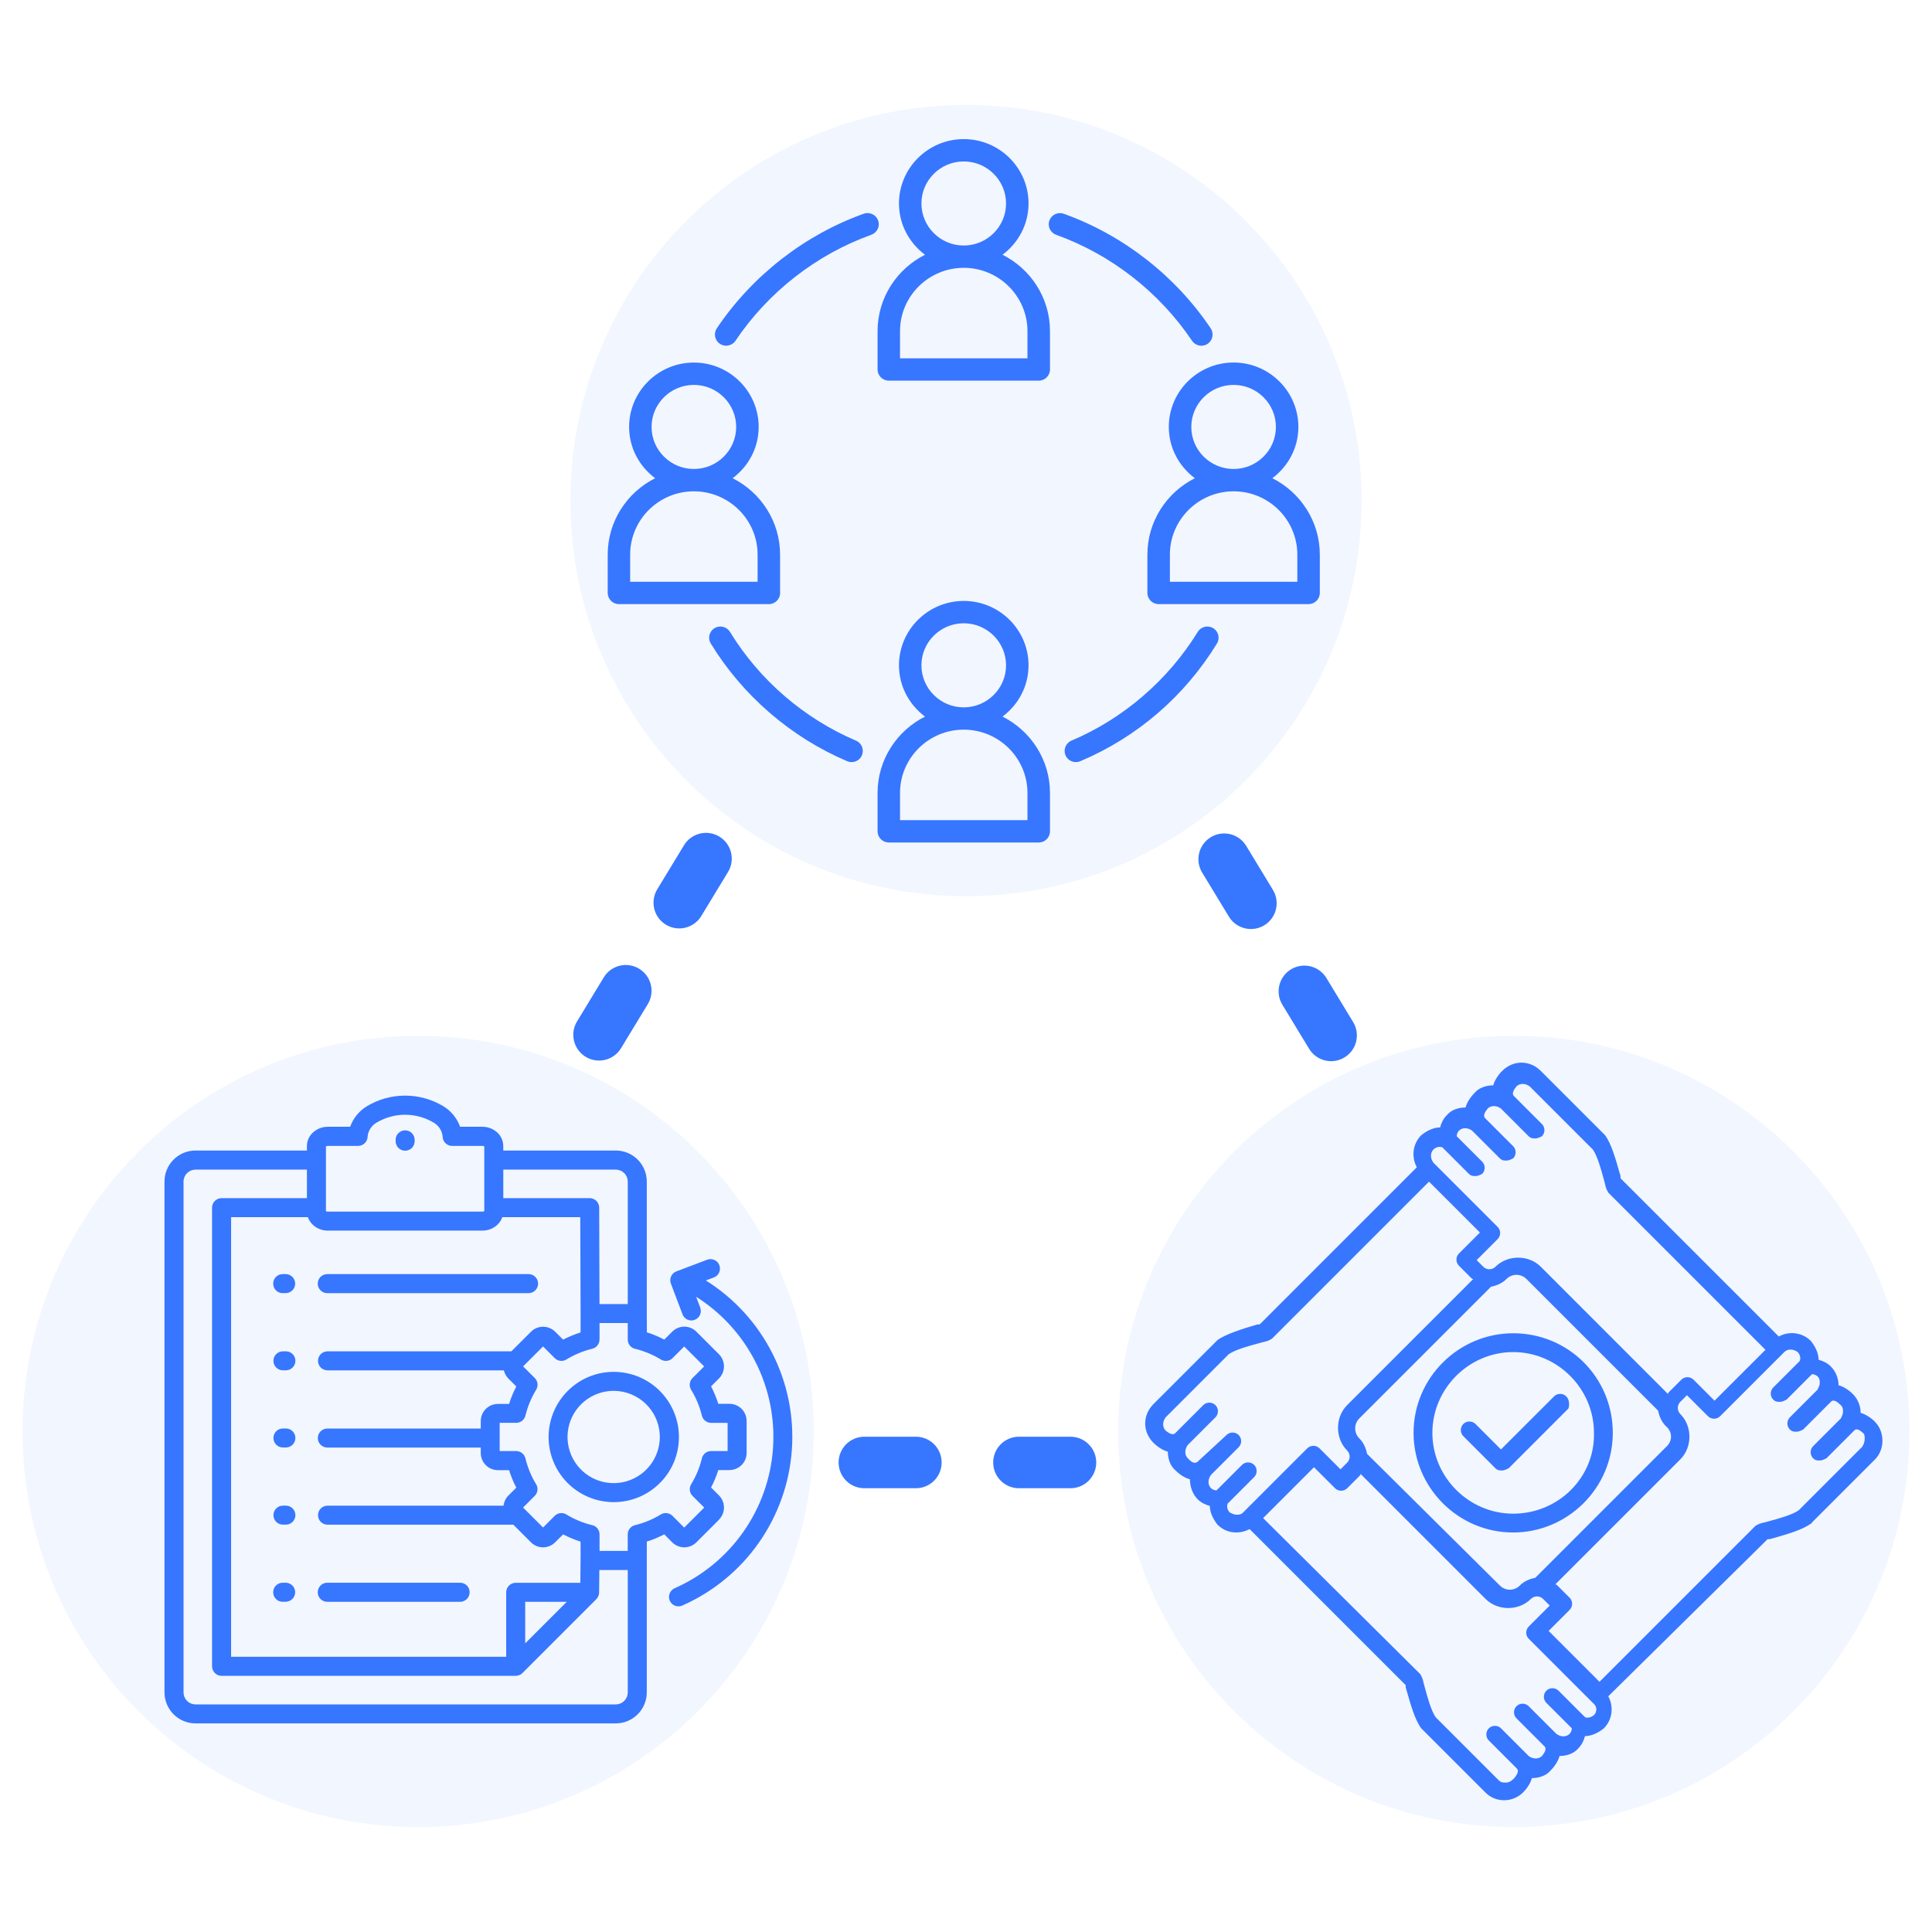 <?xml version="1.0" encoding="UTF-8"?> <svg xmlns="http://www.w3.org/2000/svg" xmlns:xlink="http://www.w3.org/1999/xlink" xmlns:xodm="http://www.corel.com/coreldraw/odm/2003" xml:space="preserve" width="0.5in" height="0.5in" version="1.1" style="shape-rendering:geometricPrecision; text-rendering:geometricPrecision; image-rendering:optimizeQuality; fill-rule:evenodd; clip-rule:evenodd" viewBox="0 0 499.99 499.99"> <defs> <style type="text/css"> .str0 {stroke:#3776FF;stroke-width:13.33;stroke-linecap:round;stroke-miterlimit:2.613;stroke-dasharray:13.335 26.669} .fil0 {fill:none} .fil3 {fill:#3776FF} .fil2 {fill:#3776FF;fill-rule:nonzero} .fil1 {fill:#D4E2FF;fill-opacity:0.302} </style> </defs> <g id="Layer_x0020_1">  <path class="fil0 str0" d="M155.03 267.8l13.75 -22.65 18.05 -29.73m129.98 6.94l13.83 22.79 16.73 27.56m-70.34 105.77l-29.99 0 -36.91 0"></path> <path class="fil1" d="M250 27.17c56.54,0 102.38,45.84 102.38,102.38 0,56.54 -45.84,102.38 -102.38,102.38 -56.54,0 -102.38,-45.84 -102.38,-102.38 0,-56.54 45.84,-102.38 102.38,-102.38z"></path> <path class="fil1" d="M391.77 268.06c56.54,0 102.38,45.84 102.38,102.38 0,56.54 -45.84,102.38 -102.38,102.38 -56.54,0 -102.38,-45.84 -102.38,-102.38 0,-56.54 45.84,-102.38 102.38,-102.38z"></path> <path class="fil1" d="M108.22 268.07c56.54,0 102.38,45.84 102.38,102.38 0,56.54 -45.84,102.38 -102.38,102.38 -56.54,0 -102.38,-45.84 -102.38,-102.38 0,-56.54 45.84,-102.38 102.38,-102.38z"></path> <path class="fil2" d="M259.44 65.93c4.07,-3.04 6.74,-7.83 6.74,-13.27 0,-9.19 -7.52,-16.66 -16.76,-16.66 -9.24,0 -16.77,7.48 -16.77,16.66 0,5.44 2.67,10.23 6.74,13.27 -7.27,3.65 -12.28,11.14 -12.28,19.77l0 9.92c0,1.59 1.3,2.89 2.91,2.89l38.8 0c1.61,0 2.91,-1.3 2.91,-2.89l0 -9.92c0,-8.63 -5.01,-16.12 -12.28,-19.77l0.01 0zm-20.98 -13.27c0,-6 4.91,-10.88 10.95,-10.88 6.03,0 10.95,4.88 10.95,10.88 0,6 -4.91,10.88 -10.95,10.88 -6.03,0 -10.95,-4.88 -10.95,-10.88zm27.44 40.07l-32.98 0 0 -7.03c0,-9.04 7.4,-16.39 16.49,-16.39 9.09,0 16.49,7.35 16.49,16.39l0 7.03 -0.01 0zm-6.46 92.72c4.07,-3.04 6.74,-7.83 6.74,-13.27 0,-9.19 -7.52,-16.66 -16.77,-16.66 -9.24,0 -16.76,7.48 -16.76,16.66 0,5.44 2.67,10.23 6.74,13.27 -7.27,3.65 -12.28,11.14 -12.28,19.77l0 9.92c0,1.59 1.3,2.89 2.91,2.89l38.8 0c1.61,0 2.91,-1.3 2.91,-2.89l0 -9.92c0,-8.63 -5.01,-16.12 -12.28,-19.77l0.01 0zm-20.98 -13.27c0,-6 4.91,-10.88 10.95,-10.88 6.03,0 10.95,4.88 10.95,10.88 0,5.99 -4.91,10.88 -10.95,10.88 -6.03,0 -10.95,-4.88 -10.95,-10.88zm27.44 40.07l-32.98 0 0 -7.03c0,-9.04 7.4,-16.39 16.49,-16.39 9.09,0 16.49,7.35 16.49,16.39l0 7.03 -0.01 0zm-64.02 -58.8l0 -9.91c0,-8.64 -5.01,-16.12 -12.28,-19.78 4.07,-3.04 6.74,-7.83 6.74,-13.27 0,-9.19 -7.52,-16.66 -16.77,-16.66 -9.24,0 -16.76,7.48 -16.76,16.66 0,5.44 2.67,10.23 6.74,13.27 -7.27,3.66 -12.28,11.14 -12.28,19.78l0 9.91c0,1.59 1.3,2.89 2.91,2.89l38.8 0c1.61,0 2.91,-1.3 2.91,-2.89l0.01 0zm-33.26 -42.96c0,-6 4.91,-10.88 10.95,-10.88 6.03,0 10.95,4.88 10.95,10.88 0,5.99 -4.91,10.88 -10.95,10.88 -6.03,0 -10.95,-4.88 -10.95,-10.88zm27.44 40.07l-32.98 0 0 -7.02c0,-9.04 7.4,-16.39 16.49,-16.39 9.09,0 16.49,7.35 16.49,16.39l0 7.02 -0 0zm133.21 -26.8c4.07,-3.04 6.74,-7.83 6.74,-13.27 0,-9.19 -7.52,-16.67 -16.77,-16.67 -9.24,0 -16.76,7.48 -16.76,16.67 0,5.43 2.67,10.23 6.74,13.27 -7.27,3.66 -12.28,11.14 -12.28,19.78l0 9.91c0,1.6 1.3,2.89 2.91,2.89l38.8 0c1.6,0 2.91,-1.29 2.91,-2.89l0 -9.91c0,-8.63 -5.01,-16.12 -12.28,-19.78l0.01 0zm-20.97 -13.27c0,-6 4.91,-10.88 10.95,-10.88 6.03,0 10.95,4.88 10.95,10.88 0,5.99 -4.91,10.88 -10.95,10.88 -6.04,0 -10.95,-4.88 -10.95,-10.88zm27.44 40.07l-32.98 0 0 -7.02c0,-9.04 7.4,-16.39 16.49,-16.39 9.09,0 16.49,7.35 16.49,16.39l0 7.02 -0 0zm-110.25 -89.8c-14.2,5.09 -26.69,14.83 -35.15,27.42 -0.56,0.84 -1.48,1.28 -2.42,1.28 -0.56,0 -1.13,-0.16 -1.61,-0.48 -1.34,-0.89 -1.69,-2.69 -0.8,-4.02 9.16,-13.61 22.66,-24.14 38.02,-29.65 1.5,-0.54 3.18,0.24 3.72,1.74 0.55,1.5 -0.24,3.16 -1.75,3.7l-0.01 0.01zm-2.43 134.72c-0.47,1.09 -1.55,1.75 -2.68,1.75 -0.38,0 -0.77,-0.07 -1.15,-0.24 -14.52,-6.17 -27.06,-16.99 -35.29,-30.46 -0.83,-1.37 -0.39,-3.14 0.98,-3.97 1.37,-0.83 3.16,-0.39 4,0.97 7.6,12.45 19.19,22.44 32.6,28.14 1.48,0.63 2.17,2.33 1.53,3.8zm91.88 -28.94c-8.4,13.68 -20.63,24.22 -35.37,30.46 -0.37,0.16 -0.76,0.23 -1.14,0.23 -1.13,0 -2.21,-0.66 -2.68,-1.76 -0.63,-1.47 0.06,-3.17 1.53,-3.79 13.43,-5.69 25.03,-15.69 32.69,-28.15 0.83,-1.37 2.63,-1.8 4,-0.96 1.37,0.83 1.81,2.61 0.96,3.98zm-41.61 -105.78c-1.51,-0.54 -2.3,-2.2 -1.75,-3.7 0.55,-1.5 2.21,-2.28 3.72,-1.74 15.36,5.51 28.86,16.03 38.02,29.65 0.89,1.33 0.53,3.13 -0.8,4.02 -0.5,0.33 -1.06,0.48 -1.61,0.48 -0.93,0 -1.85,-0.45 -2.42,-1.28 -8.47,-12.59 -20.96,-22.33 -35.15,-27.42l-0.01 -0.01z"></path> <path class="fil3" d="M135.92 414.54l0 10.75 10.75 -10.75 -10.75 0zm-43.24 -117.99l-7.85 0c-0.17,-0.01 -0.34,0.04 -0.48,0.15l0 16.72c0.14,0.1 0.31,0.15 0.48,0.14l40.02 0c0.17,0.01 0.34,-0.04 0.48,-0.14l0 -16.73c-0.14,-0.1 -0.3,-0.15 -0.48,-0.14l-7.85 0c-0.65,0 -1.28,-0.26 -1.74,-0.72 -0.46,-0.46 -0.72,-1.09 -0.72,-1.74 -0.07,-0.76 -0.34,-1.5 -0.77,-2.13 -0.43,-0.63 -1.01,-1.16 -1.69,-1.52 -2.2,-1.28 -4.7,-1.95 -7.24,-1.95 -2.54,0 -5.04,0.67 -7.24,1.95 -0.68,0.36 -1.26,0.88 -1.69,1.52 -0.43,0.64 -0.69,1.37 -0.77,2.13 0,0.33 -0.06,0.65 -0.19,0.94 -0.12,0.3 -0.3,0.57 -0.53,0.8 -0.23,0.23 -0.5,0.41 -0.8,0.53 -0.3,0.13 -0.62,0.19 -0.94,0.19zm9.7 -1.5c-0.01,-0.33 0.05,-0.66 0.17,-0.96 0.12,-0.31 0.3,-0.59 0.53,-0.82 0.23,-0.24 0.5,-0.42 0.81,-0.55 0.3,-0.13 0.63,-0.19 0.96,-0.19 0.33,0 0.66,0.07 0.96,0.19 0.3,0.13 0.57,0.31 0.8,0.55 0.23,0.24 0.41,0.52 0.53,0.82 0.12,0.31 0.18,0.63 0.17,0.96l0 0.35c-0.02,0.64 -0.29,1.25 -0.74,1.7 -0.46,0.44 -1.08,0.7 -1.72,0.7 -0.64,0 -1.26,-0.25 -1.72,-0.7 -0.46,-0.45 -0.72,-1.06 -0.74,-1.7l0 -0.35zm-17.63 39.61c-0.33,0.01 -0.65,-0.05 -0.96,-0.17 -0.31,-0.12 -0.59,-0.3 -0.82,-0.53 -0.24,-0.23 -0.42,-0.5 -0.55,-0.81 -0.13,-0.3 -0.19,-0.63 -0.19,-0.96 0,-0.33 0.07,-0.65 0.19,-0.96 0.13,-0.3 0.31,-0.57 0.55,-0.8 0.24,-0.23 0.52,-0.41 0.82,-0.53 0.31,-0.12 0.63,-0.17 0.96,-0.17l51.98 0c0.33,-0.01 0.66,0.05 0.96,0.17 0.31,0.12 0.59,0.3 0.82,0.53 0.23,0.23 0.42,0.5 0.55,0.8 0.13,0.31 0.2,0.63 0.2,0.96 0,0.33 -0.07,0.65 -0.2,0.96 -0.13,0.3 -0.31,0.57 -0.55,0.81 -0.24,0.23 -0.52,0.41 -0.82,0.53 -0.31,0.12 -0.63,0.18 -0.96,0.17l-51.98 0zm-11.53 0c-0.33,0.01 -0.65,-0.05 -0.96,-0.17 -0.31,-0.12 -0.59,-0.3 -0.82,-0.53 -0.24,-0.23 -0.42,-0.5 -0.55,-0.81 -0.13,-0.3 -0.19,-0.63 -0.19,-0.96 0,-0.33 0.07,-0.65 0.19,-0.96 0.13,-0.3 0.31,-0.57 0.55,-0.8 0.24,-0.23 0.52,-0.41 0.82,-0.53 0.31,-0.12 0.63,-0.17 0.96,-0.17l0.77 0c0.64,0.02 1.25,0.28 1.7,0.74 0.44,0.46 0.7,1.07 0.7,1.72 0,0.64 -0.25,1.26 -0.7,1.72 -0.45,0.46 -1.06,0.72 -1.7,0.74l-0.77 0zm0 19.97c-0.65,0 -1.28,-0.26 -1.74,-0.72 -0.46,-0.46 -0.72,-1.09 -0.72,-1.74 0,-0.66 0.26,-1.28 0.72,-1.74 0.46,-0.46 1.09,-0.72 1.74,-0.72l0.77 0c0.65,0 1.28,0.26 1.74,0.72 0.46,0.46 0.72,1.09 0.72,1.74 0,0.65 -0.26,1.28 -0.72,1.74 -0.46,0.46 -1.09,0.72 -1.74,0.72l-0.77 0zm0 19.97c-0.65,0 -1.28,-0.26 -1.74,-0.72 -0.46,-0.46 -0.72,-1.09 -0.72,-1.74 0,-0.65 0.26,-1.28 0.72,-1.74 0.46,-0.46 1.09,-0.72 1.74,-0.72l0.77 0c0.65,0 1.28,0.26 1.74,0.72 0.46,0.46 0.72,1.09 0.72,1.74 0,0.65 -0.26,1.28 -0.72,1.74 -0.46,0.46 -1.09,0.72 -1.74,0.72l-0.77 0zm0 19.97c-0.65,0 -1.28,-0.26 -1.74,-0.72 -0.46,-0.46 -0.72,-1.09 -0.72,-1.74 0,-0.65 0.26,-1.28 0.72,-1.74 0.46,-0.46 1.09,-0.72 1.74,-0.72l0.77 0c0.65,0 1.28,0.26 1.74,0.72 0.46,0.46 0.72,1.09 0.72,1.74 0,0.65 -0.26,1.28 -0.72,1.74 -0.46,0.46 -1.09,0.72 -1.74,0.72l-0.77 0zm11.53 19.97c-0.33,0.01 -0.65,-0.05 -0.96,-0.17 -0.31,-0.12 -0.59,-0.3 -0.82,-0.53 -0.24,-0.23 -0.42,-0.5 -0.55,-0.81 -0.13,-0.3 -0.19,-0.63 -0.19,-0.96 0,-0.33 0.07,-0.65 0.19,-0.96 0.13,-0.3 0.31,-0.58 0.55,-0.81 0.24,-0.23 0.52,-0.41 0.82,-0.53 0.31,-0.12 0.63,-0.18 0.96,-0.17l34.27 0c0.33,-0.01 0.66,0.05 0.96,0.17 0.31,0.12 0.59,0.3 0.82,0.53 0.23,0.23 0.42,0.5 0.55,0.81 0.13,0.3 0.19,0.63 0.19,0.96 0,0.33 -0.07,0.65 -0.19,0.96 -0.13,0.3 -0.32,0.58 -0.55,0.81 -0.24,0.23 -0.52,0.41 -0.82,0.53 -0.31,0.12 -0.63,0.18 -0.96,0.17l-34.27 0zm-11.53 0c-0.33,0.01 -0.65,-0.05 -0.96,-0.17 -0.31,-0.12 -0.59,-0.3 -0.82,-0.53 -0.24,-0.23 -0.42,-0.5 -0.55,-0.81 -0.13,-0.3 -0.19,-0.63 -0.19,-0.96 0,-0.33 0.07,-0.65 0.19,-0.96 0.13,-0.3 0.31,-0.58 0.55,-0.81 0.24,-0.23 0.52,-0.41 0.82,-0.53 0.31,-0.12 0.63,-0.18 0.96,-0.17l0.77 0c0.64,0.02 1.25,0.28 1.7,0.74 0.44,0.46 0.7,1.07 0.7,1.72 0,0.64 -0.25,1.26 -0.7,1.72 -0.45,0.46 -1.06,0.72 -1.7,0.74l-0.77 0zm103.87 -19.23l5.16 -5.16 -3.03 -3.02c-0.39,-0.39 -0.63,-0.9 -0.7,-1.44 -0.06,-0.54 0.06,-1.1 0.34,-1.57 1.24,-2.02 2.17,-4.22 2.74,-6.53 0.09,-0.57 0.39,-1.1 0.83,-1.48 0.44,-0.38 1.01,-0.59 1.6,-0.59l4.27 0 0 -7.29 -4.27 0c-0.55,0 -1.09,-0.19 -1.52,-0.53 -0.43,-0.34 -0.74,-0.81 -0.87,-1.35 -0.28,-1.18 -0.66,-2.33 -1.13,-3.46 -0.44,-1.07 -0.97,-2.1 -1.57,-3.09 -0.33,-0.48 -0.49,-1.06 -0.44,-1.63 0.05,-0.57 0.3,-1.12 0.71,-1.53l3.02 -3.02 -5.16 -5.16 -3.02 3.02c-0.39,0.39 -0.9,0.64 -1.44,0.7 -0.55,0.06 -1.1,-0.06 -1.57,-0.34 -1,-0.61 -2.04,-1.15 -3.12,-1.6l-0.12 -0.05c-1.06,-0.44 -2.15,-0.81 -3.27,-1.09 -0.58,-0.09 -1.11,-0.39 -1.48,-0.83 -0.38,-0.44 -0.59,-1.01 -0.59,-1.59l0 -4.29 -7.3 0 0 4.27 -0.01 0c0,0.55 -0.19,1.08 -0.53,1.52 -0.34,0.43 -0.81,0.74 -1.35,0.87 -1.18,0.28 -2.33,0.66 -3.46,1.13 -1.07,0.44 -2.1,0.97 -3.09,1.56 -0.47,0.33 -1.05,0.49 -1.63,0.44 -0.58,-0.05 -1.12,-0.3 -1.53,-0.71l-3.02 -3.02 -5.16 5.16 3.02 3.02c0.39,0.39 0.64,0.9 0.7,1.44 0.07,0.55 -0.06,1.1 -0.34,1.57 -0.63,1.04 -1.19,2.13 -1.65,3.25 -0.44,1.06 -0.8,2.15 -1.09,3.26 -0.09,0.58 -0.39,1.11 -0.83,1.48 -0.44,0.38 -1.01,0.59 -1.6,0.59l-4.28 0 0 7.3 4.27 0c0.55,0 1.08,0.19 1.52,0.53 0.43,0.34 0.74,0.82 0.87,1.36 0.29,1.18 0.67,2.33 1.13,3.45l0 0.01c0.44,1.07 0.96,2.1 1.56,3.09 0.33,0.48 0.49,1.05 0.44,1.63 -0.05,0.58 -0.3,1.12 -0.71,1.53l-3.02 3.02 0.2 0.2 0.04 0.04 4.93 4.93 3.02 -3.02c0.39,-0.39 0.9,-0.64 1.44,-0.7 0.55,-0.07 1.1,0.06 1.57,0.34 1.03,0.63 2.11,1.19 3.24,1.65 1.06,0.44 2.16,0.8 3.28,1.08 0.58,0.09 1.1,0.39 1.48,0.83 0.38,0.44 0.59,1.01 0.59,1.6l0 4.27 7.29 0 0 -4.26c0,-0.55 0.19,-1.09 0.52,-1.52 0.34,-0.43 0.82,-0.74 1.35,-0.87 1.18,-0.28 2.33,-0.66 3.46,-1.13 1.07,-0.44 2.1,-0.96 3.09,-1.56 0.48,-0.33 1.05,-0.49 1.63,-0.44 0.58,0.05 1.12,0.3 1.53,0.71l3.02 3.02 0.02 0zm-21.94 -57.83l7.31 0 0 -31.72c-0.01,-0.81 -0.33,-1.59 -0.91,-2.16 -0.57,-0.57 -1.35,-0.9 -2.17,-0.91l-29.13 0 0 7.38 22.36 0c0.32,0 0.64,0.06 0.94,0.19 0.3,0.13 0.57,0.3 0.8,0.53 0.23,0.23 0.41,0.5 0.53,0.8 0.13,0.3 0.19,0.62 0.19,0.94l0.08 24.94 0 0.01zm-4.89 64.35l-0.07 7.79 -16.73 0c-0.65,0 -1.28,0.26 -1.74,0.72 -0.46,0.46 -0.72,1.09 -0.72,1.74l0 16.69 -71.19 0 0 -113.77 19.87 0c0.29,0.83 0.8,1.57 1.48,2.14 1.02,0.87 2.33,1.34 3.67,1.34l40.02 0c1.35,0 2.65,-0.47 3.67,-1.34 0.67,-0.57 1.18,-1.3 1.48,-2.14l20.17 0 0.09 26.56 0 0.06c0,0.1 -0.01,0.2 -0.01,0.31l0 2.89c-0.79,0.25 -1.56,0.53 -2.3,0.84 -0.76,0.31 -1.5,0.66 -2.22,1.03l-2.04 -2.04c-0.83,-0.83 -1.96,-1.3 -3.14,-1.3 -1.18,0 -2.31,0.46 -3.14,1.3l-5.07 5.07 -47.58 0c-0.65,0 -1.28,0.26 -1.74,0.72 -0.46,0.46 -0.72,1.09 -0.72,1.74 0,0.65 0.26,1.28 0.72,1.74 0.46,0.46 1.09,0.72 1.74,0.72l45.64 0c0.17,0.72 0.51,1.38 1,1.93 0.06,0.07 0.12,0.13 0.18,0.2l2.04 2.04c-0.38,0.72 -0.72,1.46 -1.04,2.22l0 0.01c-0.31,0.74 -0.59,1.51 -0.83,2.29l-2.89 0c-1.18,0 -2.3,0.47 -3.14,1.3 -0.83,0.83 -1.3,1.96 -1.3,3.14l0 1.93 -39.71 0c-0.65,0 -1.28,0.26 -1.74,0.72 -0.46,0.46 -0.72,1.09 -0.72,1.74 0,0.65 0.26,1.28 0.72,1.74 0.46,0.46 1.09,0.72 1.74,0.72l39.71 0 0 1.41c0,1.18 0.47,2.31 1.3,3.14 0.83,0.83 1.96,1.3 3.14,1.3l2.89 0c0.25,0.79 0.53,1.56 0.83,2.3 0.31,0.76 0.66,1.5 1.04,2.22l-2.04 2.04c-0.71,0.71 -1.15,1.64 -1.26,2.63l-45.56 0c-0.65,0 -1.28,0.26 -1.74,0.72 -0.46,0.46 -0.72,1.09 -0.72,1.74 0,0.65 0.26,1.28 0.72,1.74 0.46,0.46 1.09,0.72 1.74,0.72l48.09 0 4.56 4.56c0.8,0.8 1.87,1.27 3,1.3 1.13,0.03 2.23,-0.37 3.07,-1.12 0.07,-0.06 0.13,-0.12 0.2,-0.19l2.06 -2.04c0.72,0.37 1.46,0.72 2.22,1.04 0.75,0.31 1.52,0.59 2.29,0.83l0 2.58c0,0.1 0,0.19 0.01,0.29zm12.2 4.47l0 31.71c-0.01,0.81 -0.33,1.59 -0.91,2.17 -0.57,0.57 -1.35,0.9 -2.17,0.91l-108.81 0c-0.81,-0.01 -1.59,-0.33 -2.16,-0.91 -0.57,-0.57 -0.9,-1.35 -0.91,-2.17l0 -132.25c0,-0.81 0.33,-1.59 0.91,-2.16 0.57,-0.57 1.35,-0.9 2.16,-0.91l28.86 0 0 7.38 -22.09 0c-0.65,0 -1.28,0.26 -1.74,0.72 -0.46,0.46 -0.72,1.09 -0.72,1.74l0 118.7c0,0.32 0.06,0.65 0.19,0.94 0.12,0.3 0.3,0.57 0.53,0.8 0.23,0.23 0.5,0.41 0.8,0.54 0.3,0.13 0.62,0.19 0.94,0.19l76.11 0c0.36,0 0.71,-0.08 1.04,-0.23l0.05 -0.02 0.01 0 0.04 -0.02 0.04 -0.02 0.02 -0.01 0.03 -0.02 0.02 -0.01 0.03 -0.02 0.02 -0.01 0.03 -0.02 0.02 -0.01 0.03 -0.02 0.02 -0.01 0.03 -0.02 0.02 -0.02 0.04 -0.03 0.01 -0.01 0.04 -0.03c0.07,-0.06 0.14,-0.12 0.2,-0.18l19.13 -19.13c0.23,-0.23 0.42,-0.5 0.54,-0.8 0.13,-0.3 0.19,-0.63 0.19,-0.95 0,-0.06 0,-0.13 0,-0.19l0.06 -5.6 7.34 -0zm23.61 -13l-5.84 5.84c-0.83,0.83 -1.96,1.3 -3.14,1.3 -1.18,0 -2.31,-0.47 -3.14,-1.3l-2.04 -2.06c-0.72,0.37 -1.46,0.72 -2.22,1.04 -0.74,0.31 -1.52,0.59 -2.3,0.83l0 2.89c0,0.15 -0.01,0.29 -0.02,0.43 0.01,0.07 0.01,0.14 0.01,0.21l0 35.52c-0,2.12 -0.85,4.15 -2.35,5.65 -1.5,1.5 -3.53,2.35 -5.65,2.35l-108.81 0c-2.12,-0 -4.15,-0.85 -5.65,-2.35 -1.5,-1.5 -2.34,-3.53 -2.35,-5.65l0 -132.25c0,-2.12 0.85,-4.15 2.35,-5.65 1.5,-1.5 3.53,-2.34 5.65,-2.35l28.86 0 0 -1.17c0,-0.7 0.16,-1.39 0.46,-2.01 0.3,-0.63 0.73,-1.19 1.27,-1.63 1.03,-0.87 2.33,-1.34 3.67,-1.34l5.78 0c0.79,-2.19 2.3,-4.06 4.28,-5.28 3,-1.82 6.44,-2.78 9.95,-2.78 3.51,0 6.95,0.96 9.95,2.78 1.98,1.22 3.49,3.09 4.28,5.28l5.78 0c1.34,-0 2.65,0.47 3.67,1.34 0.54,0.44 0.97,1 1.26,1.63 0.3,0.63 0.46,1.31 0.46,2.01l0 1.17 29.14 0c2.12,0 4.15,0.85 5.65,2.35 1.5,1.5 2.34,3.53 2.35,5.65l0 35.64c0,0.05 0,0.09 0,0.15 0.01,0.12 0.02,0.24 0.02,0.37l0 2.89c0.79,0.25 1.56,0.53 2.3,0.84l0.13 0.06c0.72,0.3 1.41,0.63 2.09,0.98l2.04 -2.05c0.83,-0.83 1.96,-1.3 3.13,-1.3 1.18,0 2.3,0.47 3.13,1.3l5.84 5.84c0.06,0.06 0.12,0.13 0.18,0.2 0.75,0.85 1.15,1.94 1.12,3.07 -0.04,1.13 -0.5,2.2 -1.3,3l-2.04 2.04c0.37,0.72 0.72,1.46 1.03,2.22 0.31,0.74 0.59,1.51 0.84,2.3l2.9 0c1.17,0 2.3,0.47 3.13,1.3 0.83,0.83 1.3,1.96 1.3,3.14l0 8.26c0,1.18 -0.46,2.31 -1.3,3.14 -0.83,0.83 -1.96,1.3 -3.14,1.3l-2.89 0c-0.24,0.78 -0.52,1.54 -0.83,2.29 -0.31,0.75 -0.66,1.49 -1.04,2.23l2.04 2.04c0.83,0.83 1.3,1.96 1.3,3.14 0,1.18 -0.47,2.3 -1.3,3.14l-0 0.01zm-18.81 -29.86c1.96,1.96 3.17,4.52 3.44,7.27 0.27,2.75 -0.42,5.51 -1.96,7.81 -1.54,2.3 -3.82,3.99 -6.46,4.79 -2.64,0.8 -5.48,0.66 -8.04,-0.39 -2.55,-1.06 -4.66,-2.97 -5.96,-5.41 -1.3,-2.44 -1.72,-5.25 -1.18,-7.96 0.54,-2.71 2,-5.15 4.14,-6.9 2.13,-1.75 4.81,-2.71 7.57,-2.71 1.57,0 3.12,0.31 4.57,0.91 1.45,0.6 2.77,1.48 3.87,2.59l-0.01 0zm-8.43 -8.41c3.9,-0 7.68,1.35 10.7,3.82 3.02,2.48 5.08,5.92 5.85,9.74 0.76,3.83 0.18,7.8 -1.66,11.24 -1.84,3.44 -4.81,6.13 -8.42,7.63 -3.6,1.49 -7.61,1.69 -11.35,0.56 -3.74,-1.13 -6.96,-3.52 -9.13,-6.76 -2.17,-3.24 -3.15,-7.14 -2.76,-11.02 0.38,-3.88 2.1,-7.51 4.86,-10.27 1.56,-1.57 3.42,-2.81 5.46,-3.66 2.04,-0.85 4.24,-1.28 6.45,-1.28zm22.38 -16.61c0.11,0.3 0.17,0.62 0.16,0.94 -0.01,0.32 -0.09,0.64 -0.22,0.93 -0.13,0.29 -0.32,0.56 -0.56,0.78 -0.24,0.22 -0.51,0.39 -0.81,0.5 -0.3,0.11 -0.62,0.17 -0.94,0.16 -0.32,-0.01 -0.64,-0.09 -0.93,-0.22 -0.3,-0.13 -0.56,-0.32 -0.78,-0.56 -0.22,-0.24 -0.39,-0.51 -0.5,-0.81l-3.01 -7.96c-0.23,-0.61 -0.21,-1.29 0.06,-1.88 0.27,-0.59 0.76,-1.06 1.37,-1.28l7.96 -3.01c0.61,-0.23 1.28,-0.21 1.88,0.06 0.59,0.27 1.06,0.76 1.28,1.37 0.23,0.61 0.21,1.28 -0.06,1.88 -0.27,0.59 -0.76,1.06 -1.37,1.28l-2.07 0.77c7.33,4.6 13.28,11.11 17.2,18.83 3.92,7.72 5.67,16.36 5.06,25 -0.61,8.64 -3.57,16.95 -8.54,24.04 -4.97,7.09 -11.78,12.69 -19.69,16.21 -0.3,0.15 -0.62,0.24 -0.95,0.26 -0.33,0.02 -0.67,-0.02 -0.98,-0.13 -0.31,-0.11 -0.6,-0.28 -0.85,-0.51 -0.25,-0.23 -0.44,-0.5 -0.58,-0.8 -0.13,-0.3 -0.21,-0.63 -0.21,-0.96 -0,-0.33 0.06,-0.66 0.19,-0.97 0.13,-0.31 0.31,-0.59 0.55,-0.82 0.24,-0.23 0.52,-0.42 0.83,-0.54 7.09,-3.15 13.2,-8.17 17.66,-14.52 4.46,-6.35 7.12,-13.79 7.68,-21.53 0.56,-7.74 -0.99,-15.49 -4.5,-22.42 -3.5,-6.93 -8.81,-12.77 -15.38,-16.91l1.07 2.82z"></path> <path class="fil3" d="M485.24 367.94c-1.15,-1.14 -2.58,-2 -3.72,-2.29 0,-2 -0.86,-3.72 -2,-4.87 -1.15,-1.15 -2.57,-2 -3.72,-2.29 0,-2 -0.86,-3.72 -2.01,-4.87 -0.86,-0.86 -2,-1.43 -3.15,-1.72 0,-1.72 -0.86,-3.44 -2,-4.87 -2.29,-2.29 -5.73,-2.58 -8.3,-1.15l-40.96 -40.95 0 -0.57c-0.04,-0.12 -0.07,-0.24 -0.1,-0.36 -0.04,-0.15 -0.08,-0.29 -0.13,-0.44 -1.07,-3.77 -2.18,-7.65 -3.78,-9.79l-0.29 -0.29 -16.32 -16.32c-2.87,-2.87 -7.16,-2.87 -10.02,0 -1.15,1.15 -2,2.57 -2.3,3.72 -1.72,0 -3.72,0.57 -4.87,2.01 -1.15,1.15 -2,2.57 -2.29,3.72 -1.72,0 -3.72,0.57 -4.87,2.01 -0.86,0.86 -1.43,2 -1.72,3.15 -1.72,0 -3.44,0.86 -4.87,2.01 -2.29,2.29 -2.58,5.73 -1.15,8.3l-40.67 40.67 -0.57 0c-4.01,1.15 -8.31,2.58 -10.31,4.01l-0.28 0.28 -16.33 16.33c-2.86,2.86 -2.86,7.16 0,10.02 1.15,1.15 2.58,2 3.72,2.29 0,1.72 0.57,3.72 2,4.87 1.15,1.15 2.58,2 3.72,2.29 0,1.72 0.57,3.72 2,5.16 0.86,0.86 2,1.43 3.15,1.72 0,1.72 0.86,3.44 2,4.87 1.43,1.43 3.15,2 4.87,2 1.15,0 2.29,-0.29 3.44,-0.86l40.38 40.38 0 0.57c0.07,0.27 0.15,0.54 0.23,0.8 1.07,3.77 2.18,7.65 3.78,9.79l0.29 0.29 16.32 16.32c1.43,1.43 3.15,2.01 4.87,2.01 2,0 3.72,-0.86 4.87,-2.01 1.15,-1.15 2,-2.57 2.29,-3.72 1.72,0 3.72,-0.57 4.87,-2 1.15,-1.15 2,-2.58 2.29,-3.72 1.72,0 3.72,-0.57 4.87,-2 0.86,-0.86 1.43,-2 1.72,-3.15 1.72,0 3.44,-0.86 4.87,-2 2.29,-2.29 2.58,-5.72 1.15,-8.3l41.24 -40.67 0.57 0c0.27,-0.07 0.54,-0.15 0.81,-0.23 3.77,-1.07 7.65,-2.18 9.79,-3.78 0,0 0.29,0 0.29,-0.29l16.32 -16.32c2.58,-2.58 2.58,-7.16 0,-9.74zm-114.27 -70.45c0.57,-0.57 1.43,-0.86 2.3,-0.57l6.87 6.87c0.57,0.57 1.15,0.57 1.72,0.57 0.57,0 1.15,-0.28 1.72,-0.57 0.86,-0.86 0.86,-2.29 0,-3.15l-6.59 -6.59c0,-0.57 0.29,-1.15 0.57,-1.43 0.86,-0.86 2.29,-0.86 3.43,0l7.16 7.16c0.57,0.57 1.15,0.57 1.72,0.57 0.57,0 1.15,-0.29 1.72,-0.57 0.86,-0.86 0.86,-2.29 0,-3.15l-7.16 -7.16c-0.28,-0.29 -0.86,-0.86 0.57,-2.58 0.86,-0.86 2.29,-0.86 3.44,0l7.16 7.16c0.57,0.57 1.15,0.57 1.72,0.57 0.57,0 1.15,-0.29 1.72,-0.57 0.86,-0.86 0.86,-2.3 0,-3.15l-7.16 -7.16c-0.29,-0.29 -0.86,-0.86 0.57,-2.58 0.86,-0.86 2.29,-0.86 3.44,0l16.33 16.33c1.2,1.69 2.2,5.4 2.83,7.72l0 0c0.12,0.44 0.22,0.83 0.31,1.15 0.23,1.15 0.46,1.56 0.69,1.97 0.06,0.1 0.11,0.2 0.17,0.32l40.67 40.67 -13.18 13.17 -5.44 -5.44c-0.86,-0.86 -2.29,-0.86 -3.15,0l-3.15 3.15c-0.29,0.29 -0.29,0.29 -0.29,0.57l-32.93 -32.94c-3.15,-3.15 -8.59,-3.15 -11.74,0 -0.86,0.86 -2.29,0.86 -3.15,0l-1.72 -1.72 5.44 -5.44c0.86,-0.86 0.86,-2.29 0,-3.15l-16.61 -16.61c-0.86,-1.15 -0.86,-2.57 0,-3.43zm60.43 76.75l-34.08 34.08c-1.43,0.29 -2.87,0.86 -4.01,2.01 -1.43,1.43 -3.72,1.43 -5.15,0l-34.37 -34.08c-0.29,-1.43 -0.86,-2.86 -2.01,-4.01 -1.43,-1.43 -1.43,-3.72 0,-5.16l34.08 -34.08c1.43,-0.29 2.87,-0.86 4.01,-2.01 1.43,-1.43 3.72,-1.43 5.16,0l34.08 34.08c0.29,1.43 0.86,2.86 2.01,4.01 1.72,1.43 1.72,3.72 0.29,5.16zm-109.69 17.19c-0.57,0.57 -1.15,0.57 -1.72,0.57 -0.57,0 -1.15,-0.29 -1.72,-0.57 -0.57,-0.57 -0.86,-1.44 -0.57,-2.3l6.87 -6.87c0.86,-0.86 0.86,-2.29 0,-3.15 -0.86,-0.86 -2.29,-0.86 -3.15,0l-6.59 6.59c-0.57,0 -1.15,-0.29 -1.43,-0.57 -0.86,-0.86 -0.86,-2.29 0,-3.44l7.16 -7.16c0.86,-0.86 0.86,-2.29 0,-3.15 -0.86,-0.86 -2.29,-0.86 -3.15,0l-7.44 6.87c-0.29,0.29 -0.57,0.29 -0.86,0.29 -0.57,0 -1.15,-0.57 -1.72,-1.15 -0.86,-0.86 -0.86,-2.29 0,-3.44l7.16 -7.16c0.86,-0.86 0.86,-2.3 0,-3.15 -0.86,-0.86 -2.29,-0.86 -3.15,0l-7.16 7.16c-0.28,0.29 -0.86,0.86 -2.58,-0.57 -0.86,-0.86 -0.86,-2.29 0,-3.43l16.32 -16.33c1.69,-1.2 5.4,-2.2 7.73,-2.83 0.44,-0.12 0.83,-0.22 1.15,-0.31 1.15,-0.23 1.56,-0.46 1.97,-0.69l0 0c0.1,-0.06 0.21,-0.11 0.32,-0.17l40.67 -40.67 13.18 13.17 -5.44 5.44c-0.86,0.86 -0.86,2.29 0,3.15l3.15 3.15c0.17,0.17 0.24,0.24 0.31,0.26 0.07,0.02 0.13,0.02 0.26,0.02l-32.65 32.65c-3.15,3.15 -3.15,8.59 0,11.74 0.86,0.86 0.86,2.3 0,3.15l-1.72 1.72 -5.44 -5.44c-0.86,-0.86 -2.29,-0.86 -3.15,0l-16.61 16.61zm90.79 52.41c-0.57,0.57 -1.72,0.86 -2.29,0.57l-6.87 -6.87c-0.86,-0.86 -2.29,-0.86 -3.15,0 -0.86,0.86 -0.86,2.29 0,3.15l6.59 6.59c0,0.57 -0.29,1.15 -0.57,1.43 -0.86,0.86 -2.29,0.86 -3.44,0l-7.16 -7.16c-0.86,-0.86 -2.29,-0.86 -3.15,0 -0.86,0.86 -0.86,2.29 0,3.15l7.16 7.16c0.28,0.29 0.86,0.86 -0.57,2.58 -0.86,0.86 -2.29,0.86 -3.44,0l-7.16 -7.16c-0.86,-0.86 -2.29,-0.86 -3.15,0 -0.86,0.86 -0.86,2.3 0,3.15l7.16 7.16c0.29,0.29 0.86,0.86 -0.57,2.58 -1.15,1.15 -1.72,1.15 -2.29,1.15 -0.57,0 -1.15,0 -1.72,-0.57l-16.32 -16.32c-1.2,-1.69 -2.2,-5.4 -2.83,-7.73l0 0 0 0c-0.12,-0.44 -0.22,-0.83 -0.31,-1.15 -0.23,-1.15 -0.46,-1.56 -0.69,-1.97 -0.06,-0.1 -0.11,-0.2 -0.17,-0.32l-40.67 -40.38 13.17 -13.17 5.44 5.44c0.86,0.86 2.29,0.86 3.15,0l3.15 -3.15c0.29,-0.29 0.29,-0.29 0.29,-0.57l32.36 32.36c3.15,3.15 8.59,3.15 11.74,0 0.86,-0.86 2.29,-0.86 3.15,0l1.72 1.72 -5.44 5.44c-0.86,0.86 -0.86,2.29 0,3.15l16.61 16.61c1.14,0.86 1.14,2.29 0.28,3.15zm69.31 -69.3l-16.32 16.32c-1.69,1.2 -5.4,2.2 -7.73,2.83 -0.44,0.12 -0.83,0.22 -1.15,0.31 -1.15,0.23 -1.56,0.46 -1.97,0.69 -0.1,0.06 -0.2,0.11 -0.32,0.17l-40.38 40.38 -13.17 -13.17 5.44 -5.44c0.86,-0.86 0.86,-2.29 0,-3.15l-3.15 -3.15c-0.29,-0.29 -0.29,-0.29 -0.57,-0.29l32.36 -32.36c3.15,-3.15 3.15,-8.59 0,-11.74 -0.86,-0.86 -0.86,-2.29 0,-3.15l1.72 -1.72 5.44 5.44c0.86,0.86 2.29,0.86 3.15,0l16.61 -16.61c0.86,-0.86 2.29,-0.86 3.44,0 0.57,0.57 0.86,1.43 0.57,2.3l-6.87 6.87c-0.86,0.86 -0.86,2.3 0,3.15 0.57,0.57 1.14,0.57 1.72,0.57 0.57,0 1.15,-0.29 1.72,-0.57l6.59 -6.59c0.57,0 1.15,0.29 1.43,0.57 0.57,0.57 0.57,1.15 0.57,1.72 0,0.57 -0.29,1.14 -0.57,1.72l-7.16 7.16c-0.86,0.86 -0.86,2.29 0,3.15 0.57,0.57 1.15,0.57 1.72,0.57 0.57,0 1.15,-0.29 1.72,-0.57l7.16 -7.16c0.29,-0.29 0.86,-0.86 2.58,0.86 0.57,0.57 0.57,1.15 0.57,1.72 0,0.57 -0.29,1.15 -0.57,1.72l-7.16 7.16c-0.86,0.86 -0.86,2.29 0,3.15 0.57,0.57 1.15,0.57 1.72,0.57 0.57,0 1.15,-0.29 1.72,-0.57l7.16 -7.16c0.29,-0.29 0.86,-0.86 2.58,0.86 0.28,0.86 0.28,2.29 -0.57,3.44zm-76.47 -13.17c-0.86,-0.86 -2.29,-0.86 -3.15,0l-13.75 13.74 -6.59 -6.59c-0.86,-0.86 -2.29,-0.86 -3.15,0 -0.86,0.86 -0.86,2.29 0,3.15l8.3 8.31c0.57,0.57 1.15,0.57 1.72,0.57 0.57,0 1.14,-0.29 1.72,-0.57l15.46 -15.47c0.29,-0.86 0.29,-2.29 -0.57,-3.15zm-39.52 9.45c0,-14.32 11.74,-25.78 25.78,-25.78 14.32,0 25.78,11.46 25.78,25.78 0,14.32 -11.74,25.78 -25.78,25.78 -14.32,0 -25.78,-11.74 -25.78,-25.78zm4.87 0c0,11.46 9.45,20.91 20.91,20.91 11.74,0 21.19,-9.45 20.91,-20.91 0,-11.45 -9.45,-20.91 -20.91,-20.91 -11.46,0 -20.91,9.45 -20.91,20.91z"></path> </g> </svg> 
